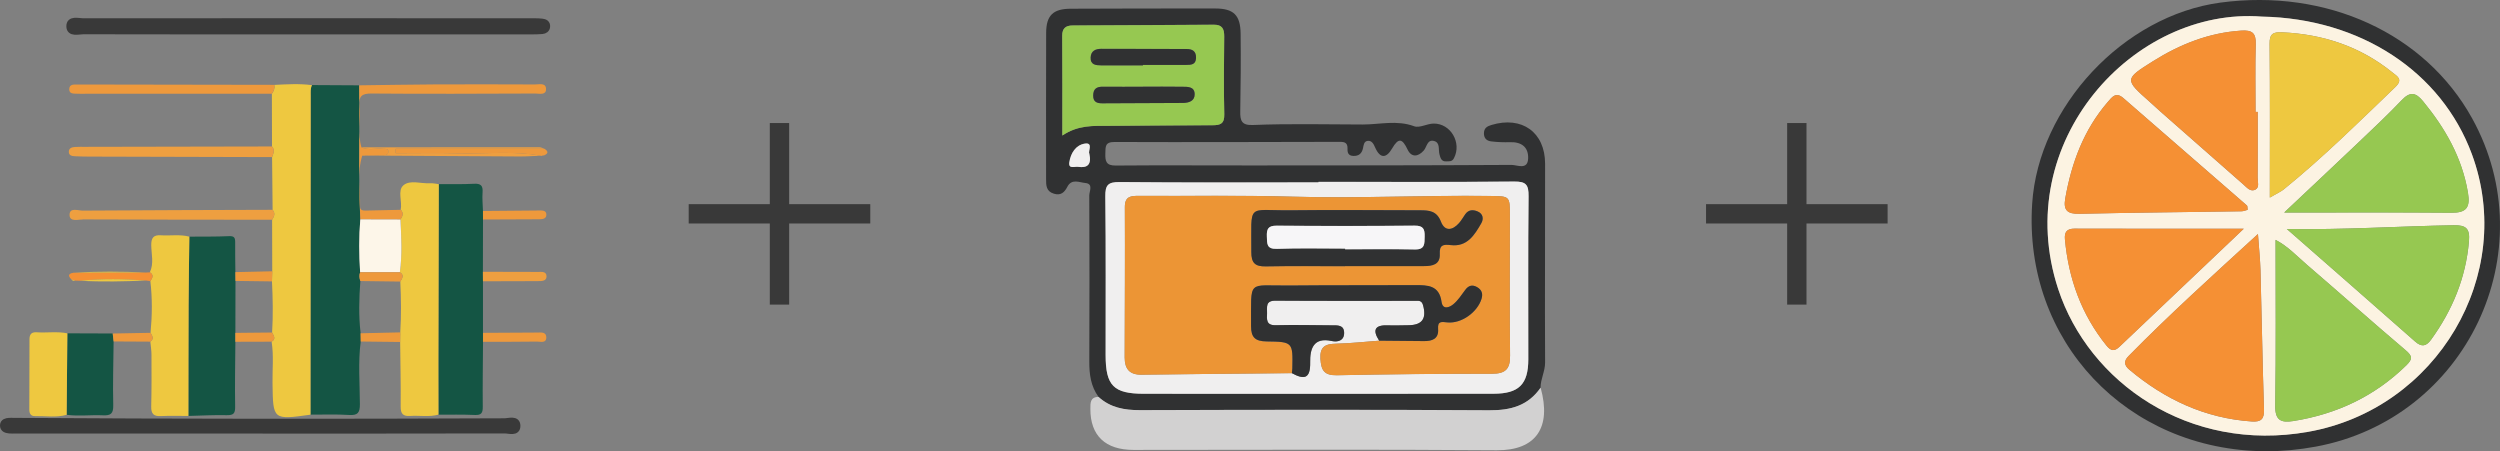 <?xml version="1.0" encoding="UTF-8"?><svg id="Layer_2" xmlns="http://www.w3.org/2000/svg" viewBox="0 0 747.93 135"><rect x="0" y="0" width="747.93" height="135" fill="#808080" stroke="none"/><defs><style>.cls-1{fill:#f0efef;}.cls-1,.cls-2,.cls-3,.cls-4,.cls-5,.cls-6,.cls-7,.cls-8,.cls-9,.cls-10,.cls-11,.cls-12,.cls-13{stroke-width:0px;}.cls-2{fill:#96c851;}.cls-3{fill:#f7f6f8;}.cls-4{fill:#fcf3e2;}.cls-5{fill:#f59034;}.cls-6{fill:#d2d1d1;}.cls-14{fill:#393939;stroke-width:2px;}.cls-14,.cls-15{stroke:#393939;stroke-miterlimit:10;}.cls-7{fill:#fdf6e9;}.cls-8{fill:#303132;}.cls-9{fill:#ec9535;}.cls-10{fill:#ee993c;}.cls-15{fill:none;stroke-width:5.79px;}.cls-11{fill:#ee9f40;}.cls-12{fill:#eec840;}.cls-13{fill:#145544;}</style></defs><g id="Layer_1-2"><path class="cls-13" d="M107.92,102.17c-.82,6.24-.28,12.5-.25,18.75.01,2.54-.62,3.4-3.24,3.23-3.83-.25-7.69-.08-11.54-.1.02-31.79.04-63.57.06-95.36,0-1.1-.12-2.21.38-3.24,4.71.03,9.41.05,14.12.08,0,.99,0,1.97.02,2.96.17,12.38-.28,24.77.32,37.15-.44,5.27-.4,10.55-.05,15.82-.35.88-.23,1.75.07,2.62-.39,5.21-.54,10.42.08,15.63.01.82.03,1.64.04,2.46Z"/><path class="cls-12" d="M93.33,25.46c-.5,1.04-.38,2.15-.38,3.24-.02,31.79-.04,63.57-.06,95.36-11.26,1.58-11.21,1.58-11.36-9.4-.06-4.14.39-8.3-.27-12.43,1.43-.84.63-1.8.15-2.74.31-5.1.21-10.2-.04-15.3.03-1.01.05-2.02.08-3.02-.01-5.14-.02-10.28-.04-15.42.61-.96,1.05-1.93.15-2.96-.05-5.26-.11-10.52-.16-15.78.38-1.06.94-2.13-.02-3.18-.01-5.25-.03-10.51-.04-15.76.57-.8.94-1.66.72-2.67,3.76-.18,7.52-.43,11.28.08Z"/><path class="cls-13" d="M144.51,102.26c-.04,6.49-.15,12.99-.08,19.48.02,1.84-.46,2.49-2.36,2.41-3.62-.16-7.26-.08-10.89-.1,0-5.06-.03-10.12-.02-15.18.03-17.93.08-35.86.12-53.78,3.51-.02,7.02.07,10.52-.11,2.05-.11,2.72.55,2.57,2.57-.14,1.85.07,3.72.12,5.58,0,.85,0,1.7.01,2.55-.01,5.21-.02,10.43-.03,15.64,0,.94.02,1.89.02,2.84,0,5.14,0,10.28,0,15.42,0,.89,0,1.79,0,2.68Z"/><path class="cls-12" d="M131.27,55.09c-.04,17.93-.08,35.86-.12,53.78,0,5.06.01,10.12.02,15.18-2.8.77-5.65.2-8.47.39-2.1.14-2.86-.63-2.83-2.82.07-6.44-.09-12.88-.15-19.32,0-.96.02-1.91.03-2.87.32-5.07.25-10.13.01-15.2.58-.95,1.28-1.91-.13-2.78.74-5.25.43-10.52.18-15.78.65-.96,1.02-1.93.07-2.93.51-2.46-1.01-5.71.79-7.28,1.99-1.74,5.29-.46,8.01-.63.86-.06,1.73.16,2.59.26Z"/><path class="cls-13" d="M56.65,70.8c3.96-.03,7.92.03,11.87-.15,1.57-.07,1.85.49,1.84,1.84-.04,2.97.04,5.94.06,8.91.01.87.02,1.75.03,2.63-.01,5.19-.02,10.37-.03,15.55v2.66c-.05,6.47-.18,12.95-.07,19.42.04,2.05-.51,2.59-2.53,2.55-3.82-.09-7.64.13-11.46.23.02-11.08,0-22.17.06-33.25.03-6.8.15-13.59.23-20.39Z"/><path class="cls-12" d="M56.65,70.8c-.08,6.8-.2,13.59-.23,20.39-.05,11.08-.04,22.17-.06,33.25-2.75,0-5.51-.09-8.25.04-2.16.11-2.92-.71-2.87-2.86.13-5.17.1-10.34.08-15.51,0-1.31-.23-2.61-.35-3.92,1.26-.85.55-1.74.07-2.64.49-5.15.55-10.31-.06-15.45.62-.92,1.15-1.84-.15-2.65,1.27-2.65.44-5.43.42-8.14-.01-2.14.66-3.06,2.84-2.92,2.85.19,5.73-.34,8.56.41Z"/><path class="cls-14" d="M92.11,9.29c-22.38,0-44.76.02-67.14-.04-1.48,0-4.08.83-4.12-1.35-.05-2.28,2.59-1.43,4.02-1.43,45.09-.04,90.18-.02,135.27,0,.66,0,1.32.03,1.98.1.82.09,1.55.38,1.46,1.4-.07.78-.67,1.15-1.36,1.21-1.09.1-2.2.11-3.3.11-22.27,0-44.54,0-66.81,0,0,0,0,0,0-.01Z"/><path class="cls-14" d="M78.22,128.7c-24.48,0-48.95,0-73.43,0-.66,0-1.33.04-1.98-.02-.9-.09-1.87-.34-1.81-1.48.05-.91.91-1.14,1.72-1.19.44-.03.88,0,1.32,0,48.95.33,97.89.35,146.84.13,1.36,0,3.77-.91,3.81,1.22.05,2.22-2.39,1.31-3.72,1.31-24.25.06-48.51.04-72.76.04Z"/><path class="cls-13" d="M20.15,99.72c4.52.02,9.05.04,13.57.05.09.79.18,1.58.27,2.36-.06,6.36-.27,12.72-.11,19.07.06,2.55-.73,3.16-3.11,3.05-3.6-.17-7.22.33-10.83-.15.07-8.13.14-16.25.21-24.38Z"/><path class="cls-12" d="M20.15,99.72c-.07,8.13-.14,16.25-.21,24.38-3.12.9-6.31.32-9.46.39-1.24.03-1.71-.77-1.71-1.93.02-7.01.06-14.03.05-21.04,0-1.55.63-2.21,2.17-2.11,3.05.21,6.13-.31,9.17.31Z"/><path class="cls-10" d="M119.89,62.74c.95,1,.57,1.97-.07,2.93-4.01-.01-8.01-.02-12.02-.03-.6-12.38-.15-24.77-.32-37.15-.01-.99-.02-1.97-.02-2.96,7.38-.09,14.76-.23,22.14-.27,10.14-.05,20.28-.03,30.42.01,1.29,0,3.39-.62,3.34,1.48-.05,1.8-2.04,1.23-3.25,1.23-16.31.05-32.63.15-48.94,0-3.01-.03-3.87.85-3.59,3.69.41,4.13-.68,8.33.56,12.43,2.1.95,4.32.2,6.48.45.61.07,1.51-.2,1.6.7.1,1.02-.82,1.19-1.59,1.22-2.09.07-4.17.07-6.26.1-1.58,5.04-.51,10.2-.65,15.3-.03,1.18,1.12,1.13,2,1.12,3.4-.07,6.8-.15,10.2-.22Z"/><path class="cls-11" d="M81.38,43.82c.96,1.05.4,2.12.02,3.18-18.09-.05-36.18-.1-54.27-.15-1.54,0-3.09-.02-4.63-.1-.88-.04-1.92-.16-1.91-1.35.01-1.11.95-1.38,1.88-1.43.99-.06,1.98-.04,2.98-.04,18.64-.04,37.29-.07,55.93-.11Z"/><path class="cls-11" d="M81.56,62.78c.9,1.03.47,2-.15,2.96-18.82-.02-37.64-.01-56.46-.1-1.47,0-4.08.85-4.14-1.28-.07-2.41,2.56-1.34,3.96-1.35,18.93-.14,37.86-.18,56.79-.24Z"/><path class="cls-10" d="M82.05,25.38c.22,1.01-.15,1.87-.72,2.67-18.61,0-37.22,0-55.83,0-.77,0-1.54.03-2.31-.01-1.05-.06-2.51.18-2.48-1.39.03-1.52,1.48-1.37,2.54-1.37,19.6.02,39.2.06,58.79.1Z"/><path class="cls-11" d="M108.34,46.55c2.09-.03,4.18-.03,6.26-.1.77-.03,1.69-.19,1.59-1.22-.09-.9-.99-.63-1.6-.7-2.15-.25-4.37.5-6.48-.45,17.76-.02,35.51-.04,53.27-.03.51,0,1.02.3,1.54.46-14.85,0-29.7,0-44.55,0,0,.44,0,.89.01,1.33,6.24,0,12.48-.13,18.72.03,8.22.21,16.48-.8,24.66.71-2.08.08-4.16.24-6.24.23-15.73-.07-31.46-.18-47.18-.28Z"/><path class="cls-10" d="M161.76,46.6c-8.18-1.51-16.44-.5-24.66-.71-6.24-.16-12.48-.03-18.72-.03,0-.44,0-.89-.01-1.33,14.85,0,29.7,0,44.55,0,1.11.72,1.2,1.38-.12,1.95-.23.03-.45.06-.68.09,0,0-.17.11-.17.11l-.19-.08Z"/><path class="cls-11" d="M144.49,84.15c0-.95-.02-1.89-.02-2.84,5.5.01,10.99,0,16.49.04,1.06,0,2.54-.22,2.55,1.32,0,1.48-1.47,1.42-2.53,1.43-5.5.05-11,.03-16.49.04Z"/><path class="cls-5" d="M44.83,81.46c1.3.81.77,1.73.15,2.65-.43-.06-.85-.12-1.28-.18-6.58-.5-13.17-.6-19.74.07-.48-.02-.97-.03-1.45-.05-.39-.13-.77-.25-1.16-.38-1.15-1.11-.84-1.74.65-1.98,7.24-.02,14.49-.04,21.74-.06.37-.02.74-.04,1.1-.06Z"/><path class="cls-10" d="M144.51,102.26c0-.89,0-1.79,0-2.68,5.38-.03,10.76-.08,16.13-.09,1.15,0,2.79-.29,2.8,1.43,0,1.88-1.74,1.26-2.79,1.27-5.38.08-10.76.06-16.13.07Z"/><path class="cls-10" d="M144.5,65.67c0-.85,0-1.7-.01-2.55,5.58-.05,11.16-.12,16.74-.15.97,0,2.23-.1,2.23,1.26,0,1.3-1.24,1.36-2.21,1.37-5.58.05-11.16.05-16.74.07Z"/><path class="cls-10" d="M70.45,84.04c-.01-.88-.02-1.75-.03-2.63,3.68-.08,7.36-.17,11.04-.25-.03,1.01-.05,2.02-.08,3.03-3.64-.05-7.28-.1-10.92-.15Z"/><path class="cls-10" d="M119.74,99.44c0,.96-.02,1.91-.03,2.87-3.93-.05-7.86-.09-11.79-.14-.02-.82-.03-1.64-.04-2.46,3.96-.09,7.91-.18,11.86-.27Z"/><path class="cls-10" d="M70.41,102.25c0-.89,0-1.77,0-2.66,3.66-.04,7.33-.07,10.99-.11.48.94,1.28,1.9-.15,2.74-3.62,0-7.24.02-10.85.03Z"/><path class="cls-10" d="M33.99,102.14c-.09-.79-.18-1.58-.27-2.36,3.77-.07,7.55-.14,11.32-.21.48.89,1.19,1.79-.07,2.64-3.66-.02-7.32-.04-10.98-.06Z"/><path class="cls-12" d="M43.72,81.52c-7.25.02-14.49.04-21.74.06,7.24-.42,14.49-.37,21.74-.06Z"/><path class="cls-12" d="M23.95,83.99c6.58-.67,13.16-.57,19.74-.07-6.58.29-13.16.44-19.74.07Z"/><path class="cls-12" d="M21.34,83.56c.39.13.77.25,1.16.38-.49.18-.87.04-1.16-.38Z"/><path class="cls-11" d="M162.11,46.57c.23-.03.45-.06.68-.09-.23.03-.45.06-.68.09Z"/><path class="cls-7" d="M107.79,65.64c4.01.01,8.02.02,12.02.03.25,5.26.56,10.53-.18,15.78-3.96,0-7.93,0-11.89,0-.35-5.27-.39-10.55.05-15.82Z"/><path class="cls-10" d="M119.76,84.24c-3.99-.05-7.97-.1-11.96-.16-.3-.87-.42-1.74-.06-2.62,3.97,0,7.93,0,11.89,0,1.41.86.7,1.82.13,2.78Z"/><path class="cls-8" d="M328.65,118.74c-2.31-3.16-2.78-6.76-2.76-10.56.06-16.57.07-33.14-.01-49.7,0-1.26,1.3-3.5-1.18-3.73-1.76-.16-4.07-1.39-5.37,1.12-.86,1.65-1.91,2.72-4.03,2.08-2.37-.72-2.34-2.53-2.34-4.44.01-14.55-.04-29.11.02-43.66.02-5.25,2.07-7.22,7.36-7.24,14.4-.06,28.8-.09,43.2-.07,5.54,0,7.56,1.97,7.62,7.56.09,7.74.03,15.48-.11,23.22-.05,2.74.39,4.21,3.73,4.08,10.98-.45,21.98-.17,32.96-.15,5.02,0,10.21-1.39,15.33.52,1.6.6,3.84-.77,5.8-.8,5.16-.08,8.51,5.79,6.11,10.36-.59,1.13-1.46.9-2.33.95-1.45.08-1.71-1.04-2-2.1-.39-1.41.28-3.49-1.62-4-2.06-.55-2.14,1.78-3.08,2.85-1.74,1.97-3.72,2.06-4.83-.26-1.59-3.34-2.69-3.7-4.66-.32-1.7,2.91-3.55,3.11-5.07-.35-.4-.92-.95-2.13-2.25-1.95-1.1.15-1.18,1.28-1.37,2.18-.33,1.57-1.23,2.39-2.92,2.32-1.5-.06-1.76-1.02-1.71-2.19.08-2.13-1.35-2.02-2.81-2.02-22.3.04-44.59.13-66.89.04-2.9-.01-2.69,1.43-2.75,3.42-.07,2.32.21,3.66,3.11,3.63,13.47-.12,26.94-.02,40.41-.03,26.01-.01,52.01-.01,78.02-.16,1.69,0,4.85,1.65,4.95-2,.09-3.37-2.04-4.92-5.44-4.8-1.85.06-3.72-.01-5.56-.23-1.31-.15-2.24-.83-2.23-2.44.02-1.59,1-2.1,2.25-2.48,9.09-2.75,16.03,2.15,16.05,11.57.04,19.82-.11,39.64,0,59.46.01,2.7-1.37,4.98-1.36,7.58-3.74,5.38-8.92,6.8-15.34,6.76-34.83-.22-69.67-.15-104.51-.04-4.68.01-8.87-.74-12.41-3.96ZM394.45,54.4c0,.05,0,.11,0,.16-19.83,0-39.66.1-59.49-.09-3.54-.03-4.33.94-4.29,4.35.19,15.8.08,31.6.09,47.41,0,9.16,2.35,11.58,11.49,11.58,34.86.02,69.72.02,104.57-.01,7.58,0,10.39-2.81,10.4-10.3.02-16.27-.1-32.53.08-48.8.04-3.4-.73-4.42-4.3-4.38-19.52.19-39.04.09-58.56.09ZM317.82,40.54c4.77-3.2,9.27-2.88,13.75-2.9,10.38-.04,20.76-.18,31.13-.18,2.4,0,3.64-.43,3.57-3.3-.19-7.74-.09-15.49-.02-23.24.02-2.21-.56-3.55-3.08-3.53-14.1.1-28.19.15-42.29.23-1.99.01-3.11.81-3.09,3.07.07,9.59.03,19.19.03,29.84ZM325.88,45.91c-.38-.71,1.22-3.32-1.28-2.96-2.75.4-4.29,2.89-4.69,5.6-.31,2.11,1.6,1.2,2.61,1.35,2.74.42,4.14-.59,3.36-4Z"/><path class="cls-6" d="M328.65,118.74c3.53,3.22,7.73,3.97,12.41,3.96,34.84-.11,69.67-.18,104.51.04,6.43.04,11.6-1.38,15.34-6.76,3.33,11.94-1.39,18.82-13.15,18.72-36.21-.29-72.42-.09-108.64-.1-8.46,0-12.94-4.31-12.91-12.27,0-1.75-.09-3.56,2.44-3.59Z"/><path class="cls-1" d="M394.45,54.4c19.52,0,39.04.1,58.56-.09,3.56-.04,4.33.98,4.3,4.38-.18,16.26-.06,32.53-.08,48.8-.01,7.49-2.82,10.29-10.4,10.3-34.86.03-69.72.04-104.57.01-9.14,0-11.48-2.42-11.49-11.58-.01-15.8.1-31.61-.09-47.41-.04-3.4.74-4.38,4.29-4.35,19.83.19,39.66.09,59.49.09,0-.05,0-.11,0-.16ZM412.61,101.92c-4.31.32-8.62.8-12.94.9-3.2.07-4.85.89-4.63,4.56.21,3.41,1.14,4.96,4.92,4.88,15.47-.32,30.94-.46,46.41-.45,4.01,0,5.45-1.4,5.4-5.43-.16-13.92-.05-27.85-.05-41.77,0-6.06,0-5.91-6.11-5.99-19.64-.24-39.28.77-58.93.21-15.31-.44-30.63-.16-45.95-.24-2.37-.01-4.22.1-4.21,3.34.07,15.01-.02,30.02-.05,45.02,0,3.33,1.4,5.19,5.01,5.14,15-.19,30-.31,45-.46,3.63,1.99,5.6,1.79,5.5-3.23-.08-3.88.89-7.63,6.51-6.36,1.65.37,3.66-.07,3.65-2.43-.01-2.48-2.04-2.26-3.73-2.27-5.56-.04-11.13-.18-16.68-.03-2.97.08-2.72-1.73-2.65-3.61.06-1.75-.59-3.76,2.51-3.74,13.91.09,27.81.03,41.72.05,1,0,2.02-.28,2.45,1.32,1.09,4.01-.25,5.95-4.42,5.98-2.01.02-4.02.12-6.02.03-3.85-.16-4.86,1.25-2.7,4.58Z"/><path class="cls-2" d="M317.82,40.54c0-10.65.04-20.24-.03-29.84-.02-2.27,1.1-3.06,3.09-3.07,14.1-.08,28.19-.12,42.29-.23,2.52-.02,3.1,1.32,3.08,3.53-.07,7.75-.17,15.49.02,23.24.07,2.87-1.17,3.3-3.57,3.3-10.38,0-20.76.14-31.13.18-4.47.02-8.98-.3-13.75,2.9ZM341.94,19.56s0-.1,0-.15c4.32,0,8.64.01,12.96,0,1.43,0,2.85-.03,2.92-2.07.07-2.05-1.06-2.69-2.89-2.69-8.49-.01-16.98-.05-25.46-.05-1.72,0-3.09.61-3.18,2.57-.11,2.22,1.54,2.37,3.15,2.38,4.17.03,8.33,0,12.5,0ZM341.97,25.93v.02c-4.01,0-8.02.03-12.03-.01-1.87-.02-2.88.65-2.89,2.67,0,1.95,1.2,2.31,2.71,2.3,8.02-.02,16.04-.08,24.06-.11,1.89,0,3.65-.59,3.59-2.67-.06-2.33-2.21-2.16-3.87-2.18-3.86-.05-7.71-.02-11.57-.02Z"/><path class="cls-1" d="M325.88,45.91c.78,3.41-.62,4.41-3.36,4-1.01-.15-2.92.76-2.61-1.35.39-2.71,1.94-5.21,4.69-5.6,2.5-.36.9,2.25,1.28,2.96Z"/><path class="cls-9" d="M386.48,111.64c-15,.15-30,.26-45,.46-3.61.05-5.01-1.81-5.01-5.14.03-15.01.12-30.02.05-45.02-.01-3.24,1.84-3.35,4.21-3.34,15.32.08,30.64-.2,45.95.24,19.65.56,39.29-.44,58.93-.21,6.11.07,6.11-.07,6.11,5.99,0,13.93-.11,27.85.05,41.77.05,4.03-1.4,5.43-5.4,5.43-15.47-.01-30.94.13-46.41.45-3.78.08-4.72-1.48-4.92-4.88-.22-3.67,1.43-4.49,4.63-4.56,4.32-.09,8.62-.58,12.94-.9,4.49.05,8.97.11,13.45.13,2.43.01,4.42-.68,4.19-3.63-.19-2.43,1.02-2.13,2.77-1.96,4.21.42,8.99-3.04,10.22-7.05.48-1.57.05-2.72-1.35-3.52-1.47-.83-2.59-.44-3.57.91-1.08,1.48-2.13,3.08-3.52,4.23-1.14.95-3.17,1.77-3.52-.72-.7-4.98-4.16-5.01-7.89-5-12.53.06-25.06-.01-37.58.11-12.87.12-11.42-2.09-11.52,12.13-.03,3.46,1.31,4.55,4.65,4.6,7.87.1,7.87.23,7.7,8.12,0,.46-.1.92-.15,1.38ZM402.34,79.65v-.05c7.89,0,15.78,0,23.67,0,2.51,0,4.9-.43,4.74-3.63-.14-2.73,1.02-2.92,3.3-2.65,4.89.58,7.1-3.02,9.12-6.54.72-1.26.58-2.81-1.07-3.52-1.37-.59-2.73-.58-3.72.81-.62.88-1.15,1.85-1.86,2.65-1.96,2.22-4.26,2.6-5.42-.41-1.25-3.25-3.54-3.41-6.26-3.41-12.84,0-25.68-.15-38.52,0-13.56.16-11.86-2.53-11.95,12.5-.02,3.25,1.12,4.35,4.31,4.29,7.89-.15,15.78-.05,23.67-.05Z"/><path class="cls-8" d="M386.48,111.64c.05-.46.14-.92.15-1.38.17-7.89.17-8.02-7.7-8.12-3.34-.04-4.67-1.14-4.65-4.6.1-14.21-1.35-12,11.52-12.13,12.53-.12,25.06-.05,37.58-.11,3.73-.02,7.19.01,7.89,5,.35,2.5,2.38,1.67,3.52.72,1.39-1.15,2.43-2.75,3.52-4.23.98-1.35,2.1-1.74,3.57-.91,1.41.8,1.83,1.95,1.35,3.52-1.23,4.01-6,7.47-10.22,7.05-1.75-.18-2.95-.47-2.77,1.96.23,2.96-1.76,3.65-4.19,3.63-4.48-.02-8.97-.09-13.45-.13-2.16-3.33-1.15-4.74,2.7-4.58,2,.08,4.02-.02,6.02-.03,4.17-.03,5.51-1.97,4.42-5.98-.43-1.59-1.45-1.31-2.45-1.32-13.91-.01-27.81.05-41.72-.05-3.1-.02-2.45,1.99-2.51,3.74-.07,1.89-.32,3.69,2.65,3.61,5.56-.15,11.12,0,16.68.03,1.69.01,3.71-.21,3.73,2.27.01,2.36-2,2.8-3.65,2.43-5.62-1.27-6.58,2.48-6.51,6.36.1,5.03-1.87,5.22-5.5,3.23Z"/><path class="cls-8" d="M341.94,19.56c-4.17,0-8.33.02-12.5,0-1.61-.01-3.26-.16-3.15-2.38.09-1.96,1.46-2.57,3.18-2.57,8.49,0,16.98.04,25.46.05,1.82,0,2.95.64,2.89,2.69-.07,2.03-1.49,2.06-2.92,2.07-4.32.02-8.64,0-12.96,0,0,.05,0,.1,0,.15Z"/><path class="cls-8" d="M341.97,25.93c3.86,0,7.71-.04,11.57.02,1.66.02,3.81-.15,3.87,2.18.06,2.08-1.7,2.67-3.59,2.67-8.02.03-16.04.09-24.06.11-1.51,0-2.72-.35-2.71-2.3,0-2.02,1.02-2.69,2.89-2.67,4.01.04,8.02.01,12.03.01v-.02Z"/><path class="cls-8" d="M402.34,79.65c-7.89,0-15.78-.1-23.67.05-3.19.06-4.33-1.03-4.31-4.29.09-15.03-1.61-12.34,11.95-12.5,12.84-.16,25.68,0,38.52,0,2.73,0,5.01.16,6.26,3.41,1.16,3.01,3.46,2.63,5.42.41.71-.8,1.23-1.77,1.86-2.65.99-1.39,2.35-1.4,3.72-.81,1.65.71,1.8,2.26,1.07,3.52-2.02,3.52-4.23,7.12-9.12,6.54-2.28-.27-3.44-.08-3.3,2.65.16,3.21-2.23,3.63-4.74,3.63-7.89,0-15.78,0-23.67,0v.05ZM402.41,74.37c0,.07,0,.15,0,.22,6.95,0,13.9-.1,20.85.05,3.09.07,2.9-1.73,2.95-3.86.06-2.24-.39-3.3-3-3.27-13.75.13-27.49.13-41.24.01-2.63-.02-3.05,1.02-2.97,3.27.08,2.13-.12,3.79,3.02,3.67,6.79-.25,13.59-.08,20.38-.08Z"/><path class="cls-3" d="M402.41,74.37c-6.8,0-13.6-.17-20.38.08-3.14.11-2.94-1.54-3.02-3.67-.09-2.25.34-3.29,2.97-3.27,13.75.12,27.49.12,41.24-.01,2.61-.02,3.06,1.04,3,3.27-.05,2.14.14,3.93-2.95,3.86-6.95-.15-13.9-.05-20.85-.05,0-.07,0-.15,0-.22Z"/><path class="cls-8" d="M677.89,135c-41.63-.2-72.62-33.04-69.92-74.1,1.9-29.04,27.37-56.23,56.3-60.12,31.84-4.28,61.25,9.23,75.29,34.57,22.13,39.94-1.72,90-46.81,98.28-4.92.9-9.87,1.38-14.86,1.37ZM676.73,4.97c-38.35-3.02-75.46,37.46-60.99,81.5,9.16,27.89,39.06,49.06,74.78,42.72,38.54-6.83,62.33-47.03,48.98-83.09-9.14-24.7-33.35-40.56-62.78-41.13Z"/><path class="cls-4" d="M676.73,4.97c29.43.57,53.64,16.43,62.78,41.13,13.35,36.06-10.45,76.26-48.98,83.09-35.73,6.34-65.62-14.83-74.78-42.72-14.47-44.04,22.63-84.52,60.99-81.5ZM675.52,70.01c-13.7,12.53-26.57,24.16-38.74,36.54-1.42,1.44-1.34,2.71.23,4.03,10.63,8.92,22.63,14.55,36.63,15.52,2.71.19,3.78-.64,3.69-3.58-.45-13.86-.67-27.73-1.05-41.6-.09-3.28-.45-6.55-.76-10.9ZM680.78,71.76c0,16.88.15,33.25-.1,49.6-.07,4.38,1.71,5.19,5.38,4.61,13.02-2.07,24.39-7.41,33.87-16.7,1.91-1.87,1.82-2.76-.25-4.51-9.91-8.39-19.59-17.04-29.45-25.5-3.04-2.61-5.81-5.64-9.46-7.5ZM683.37,63.59c17.64,0,33.8-.09,49.96.06,4.51.04,5.76-1.52,5.01-5.99-1.76-10.52-6.79-19.27-13.43-27.36-2.16-2.64-3.86-3-6.36-.37-4.04,4.24-8.31,8.26-12.56,12.3-7.27,6.92-14.59,13.77-22.64,21.36ZM672.43,62.78c-.09-.65,0-1.13-.2-1.3-12.31-10.72-24.66-21.4-36.96-32.13-2.26-1.97-3.38-.36-4.7,1.17-7.18,8.33-10.83,18.19-12.71,28.86-.62,3.55.66,4.66,4.23,4.58,16.16-.37,32.33-.5,48.49-.75.62,0,1.24-.29,1.85-.44ZM679.06,59.11c2.4-1.39,3.37-1.8,4.16-2.44,11.74-9.52,22.47-20.15,33.37-30.6,2.44-2.34.65-3.19-.87-4.42-9.6-7.76-20.68-11.42-32.92-11.99-2.57-.12-3.85.3-3.81,3.4.16,14.91.07,29.82.07,46.04ZM671.28,68.43c-17.25,0-33.92.03-50.59-.03-2.4,0-3.13,1.05-2.92,3.25,1.1,11.78,4.95,22.46,12.44,31.75,1.35,1.68,2.4,1.75,3.89.33,12.32-11.72,24.66-23.42,37.18-35.3ZM684.17,68.52c12.8,11.22,25.62,22.41,38.38,33.67,1.98,1.75,3.35,1.38,4.77-.58,6.37-8.81,10.39-18.48,11.33-29.42.33-3.81-.85-4.88-4.62-4.81-16.48.31-32.96,1.4-49.85,1.14ZM675.45,33.48c-.22,0-.43,0-.65,0,0-6.75-.14-13.51.06-20.26.1-3.35-1.08-4.28-4.34-4.06-9.67.63-18.32,4.08-26.39,9.14-8.61,5.4-8.56,5.48-.93,12.24,1.06.94,2.1,1.92,3.16,2.86,8.27,7.28,16.53,14.57,24.82,21.82,1.02.89,2.14,2.34,3.65,1.46,1.18-.69.59-2.28.6-3.46.05-6.58.02-13.15.02-19.73Z"/><path class="cls-5" d="M675.52,70.01c.31,4.36.67,7.63.76,10.9.37,13.86.59,27.73,1.05,41.6.1,2.94-.97,3.77-3.69,3.58-14-.97-26-6.6-36.63-15.52-1.58-1.32-1.65-2.59-.23-4.03,12.17-12.38,25.04-24.01,38.74-36.54Z"/><path class="cls-2" d="M680.78,71.76c3.65,1.86,6.42,4.89,9.46,7.5,9.85,8.46,19.54,17.11,29.45,25.5,2.07,1.75,2.15,2.64.25,4.51-9.48,9.29-20.85,14.62-33.87,16.7-3.67.58-5.45-.22-5.38-4.61.24-16.36.1-32.72.1-49.6Z"/><path class="cls-2" d="M683.37,63.59c8.05-7.59,15.37-14.45,22.64-21.36,4.25-4.04,8.52-8.06,12.56-12.3,2.5-2.62,4.19-2.26,6.36.37,6.63,8.08,11.66,16.84,13.43,27.36.75,4.47-.5,6.03-5.01,5.99-16.16-.14-32.32-.06-49.96-.06Z"/><path class="cls-5" d="M672.43,62.78c-.6.15-1.22.43-1.85.44-16.16.24-32.33.38-48.49.75-3.58.08-4.86-1.04-4.23-4.58,1.88-10.67,5.53-20.53,12.71-28.86,1.32-1.53,2.44-3.14,4.7-1.17,12.3,10.73,24.65,21.41,36.96,32.13.19.17.11.65.2,1.3Z"/><path class="cls-12" d="M679.06,59.11c0-16.22.09-31.13-.07-46.04-.03-3.11,1.25-3.52,3.81-3.4,12.23.57,23.31,4.24,32.92,11.99,1.53,1.23,3.31,2.08.87,4.42-10.89,10.45-21.62,21.08-33.37,30.6-.79.64-1.76,1.04-4.16,2.44Z"/><path class="cls-5" d="M671.28,68.43c-12.52,11.88-24.86,23.58-37.18,35.3-1.49,1.42-2.53,1.35-3.89-.33-7.5-9.29-11.35-19.97-12.44-31.75-.2-2.2.53-3.26,2.92-3.25,16.67.05,33.34.03,50.59.03Z"/><path class="cls-2" d="M684.17,68.52c16.89.26,33.37-.83,49.85-1.14,3.77-.07,4.95,1,4.62,4.81-.94,10.95-4.96,20.61-11.33,29.42-1.41,1.96-2.78,2.33-4.77.58-12.76-11.26-25.58-22.45-38.38-33.67Z"/><path class="cls-5" d="M675.45,33.48c0,6.58.02,13.15-.02,19.73,0,1.18.58,2.77-.6,3.46-1.51.89-2.62-.56-3.65-1.46-8.29-7.25-16.55-14.54-24.82-21.82-1.07-.94-2.1-1.92-3.16-2.86-7.63-6.76-7.68-6.84.93-12.24,8.07-5.06,16.72-8.51,26.39-9.14,3.26-.21,4.44.72,4.34,4.06-.2,6.75-.06,13.5-.06,20.26.22,0,.43,0,.65,0Z"/><line class="cls-15" x1="206.04" y1="63.97" x2="260.36" y2="63.97"/><line class="cls-15" x1="233.2" y1="36.81" x2="233.2" y2="91.13"/><line class="cls-15" x1="510.4" y1="63.97" x2="564.72" y2="63.97"/><line class="cls-15" x1="537.56" y1="36.81" x2="537.56" y2="91.13"/></g></svg>